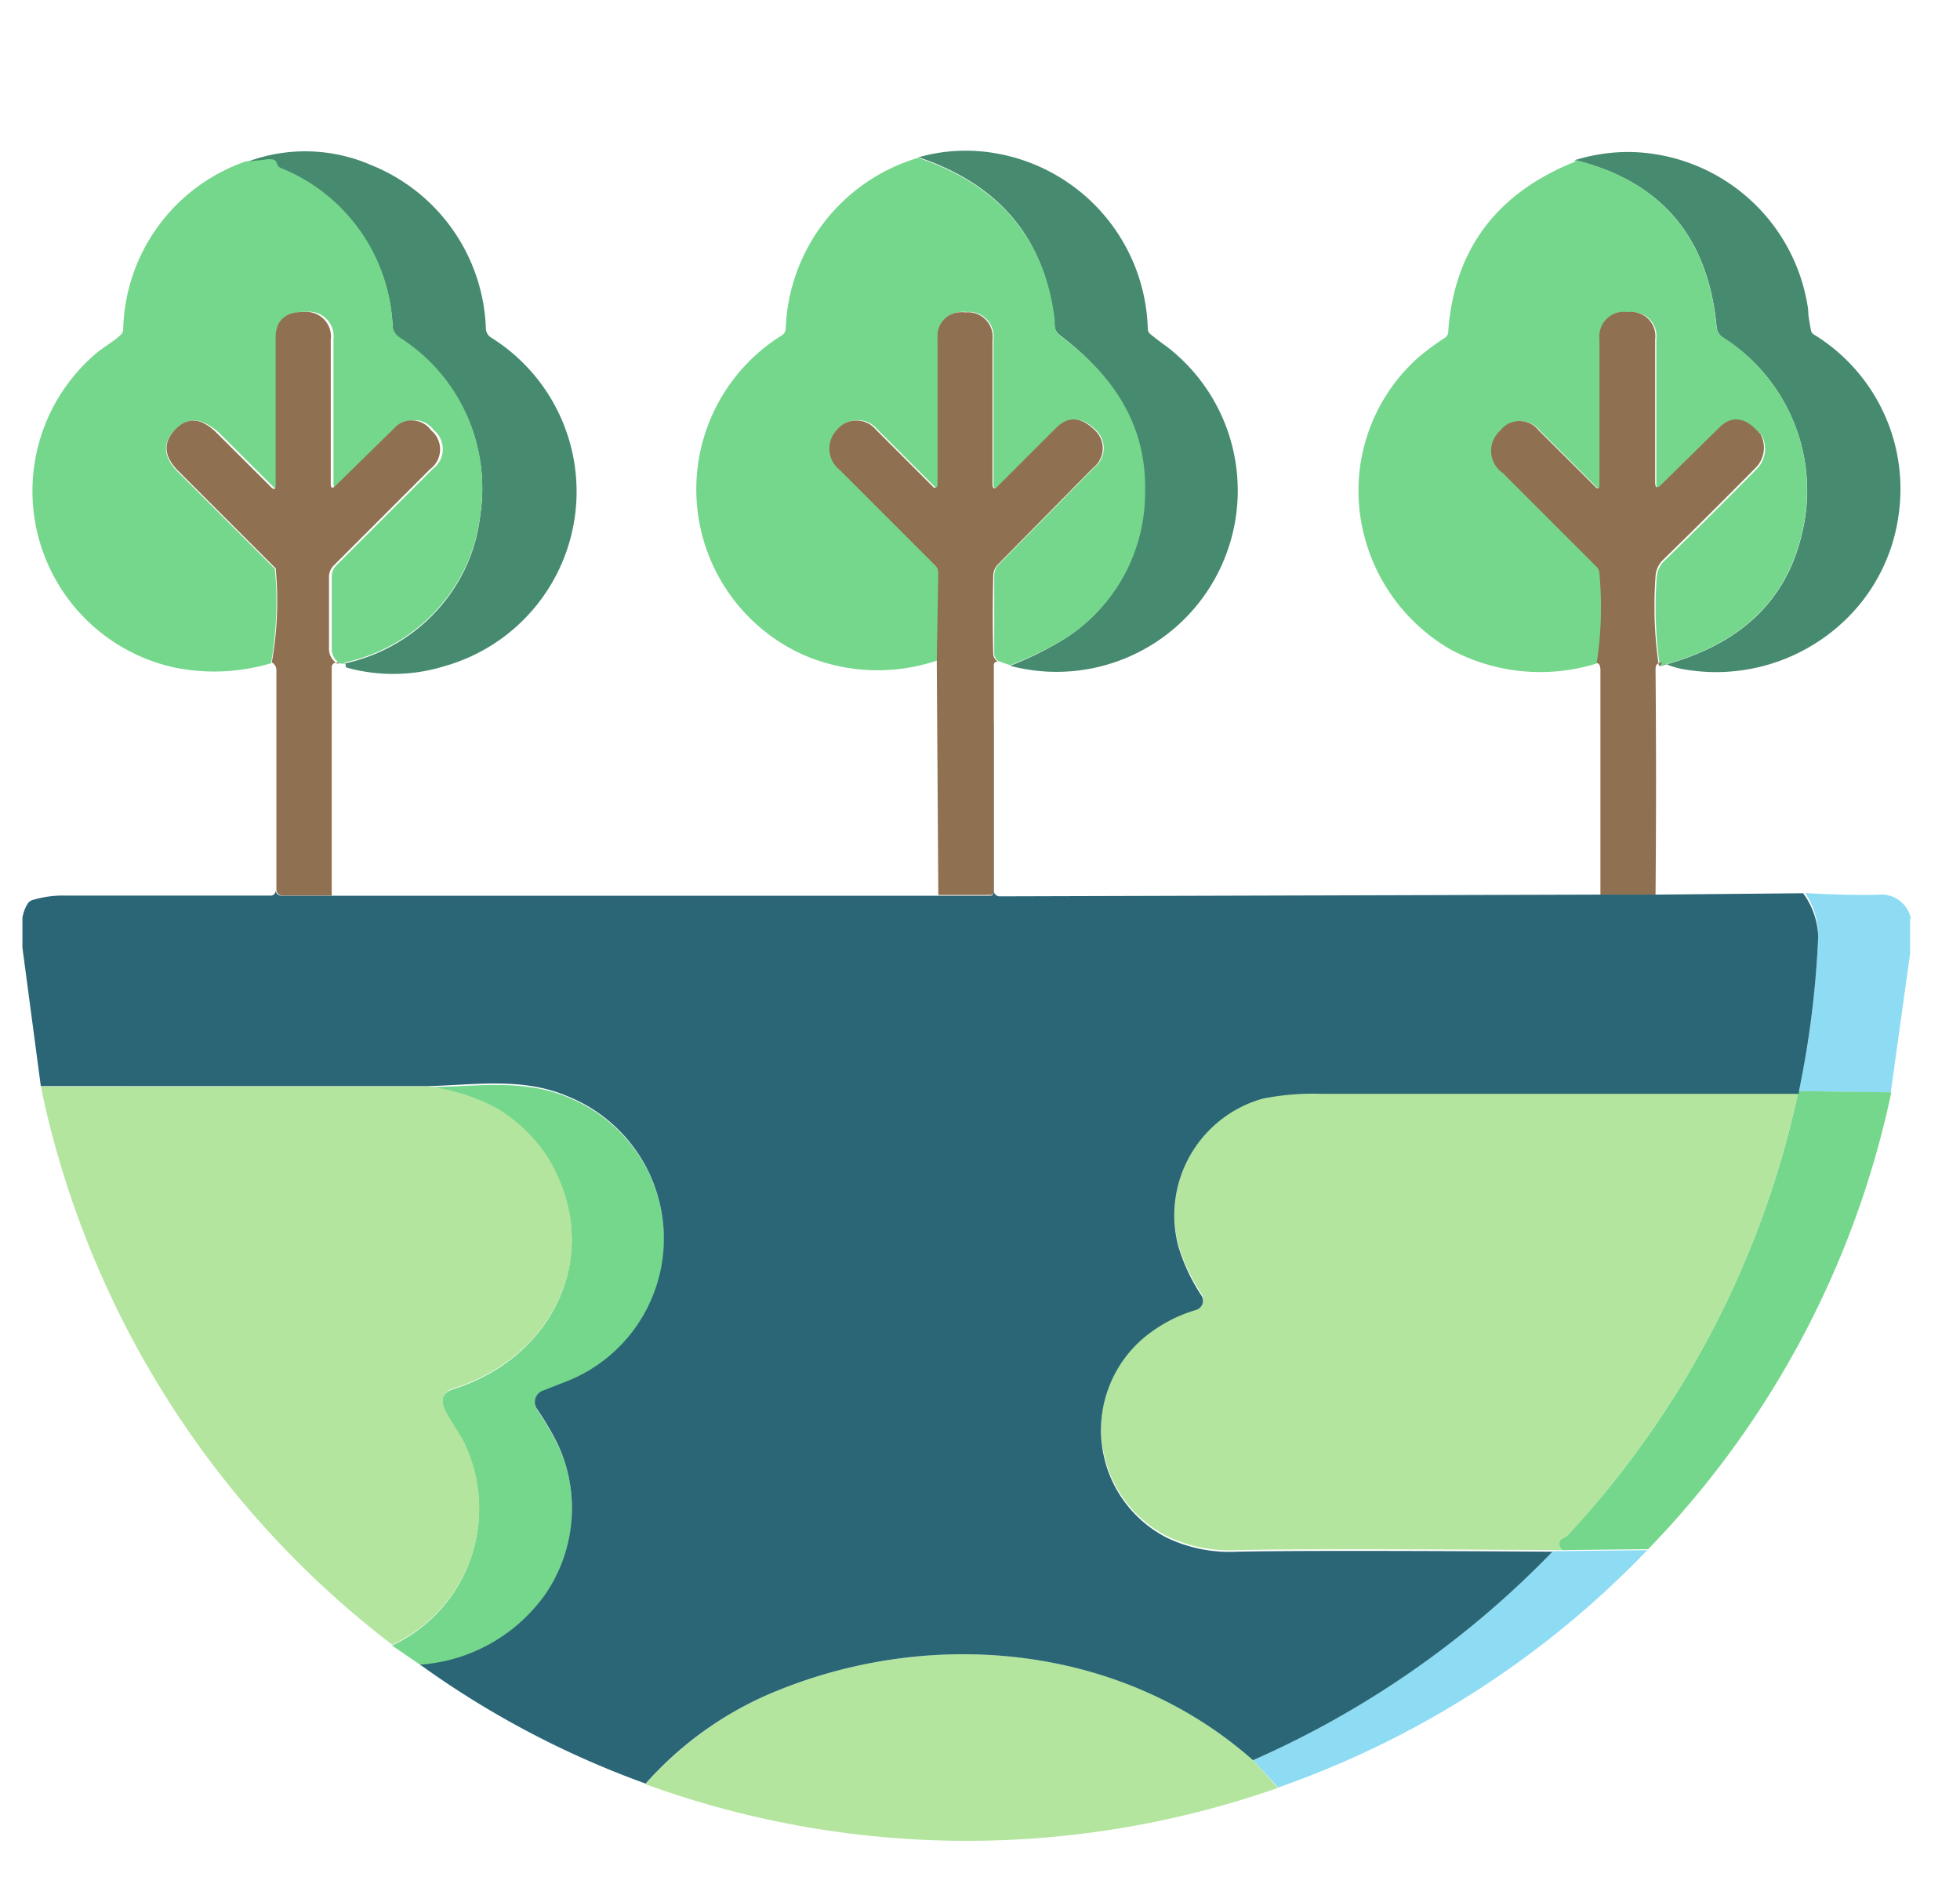 <svg id="Layer_1" data-name="Layer 1" xmlns="http://www.w3.org/2000/svg" viewBox="0 0 101.33 98.33"><defs><style>.cls-1{fill:#468b6f;}.cls-2{fill:#75d78c;}.cls-3{fill:#8f7051;}.cls-4{fill:#8ddcf3;}.cls-5{fill:#b3e59e;}.cls-6{fill:#2b6676;}</style></defs><title>envir</title><path class="cls-1" d="M17.82,34.3a9,9,0,0,0,5.68-3.92,8.68,8.68,0,0,0,1.33-3.76,9.18,9.18,0,0,0-4.13-9.1.83.83,0,0,1-.4-.58,9.23,9.23,0,0,0-5.79-8.21.34.34,0,0,1-.19-.21c-.07-.2-.23-.28-.48-.24a10.12,10.12,0,0,1-1.12.11,8.54,8.54,0,0,1,6.46.14A9.46,9.46,0,0,1,25.12,17a.58.58,0,0,0,.25.44,9.38,9.38,0,0,1-2.39,17,9,9,0,0,1-5,.09.21.21,0,0,1-.1-.05.15.15,0,0,1,0-.11Z"/><path class="cls-1" d="M52.22,34.42A17.17,17.17,0,0,0,55.08,33a8.92,8.92,0,0,0,4.08-7.62c.07-3.34-1.55-5.9-4.3-8-.38-.28-.32-.46-.37-.88q-.72-6.25-7-8.37a8.91,8.91,0,0,1,3.28-.3A9.48,9.48,0,0,1,59.34,17a.37.37,0,0,0,.14.28c.27.22.58.45.92.7a9.38,9.38,0,0,1,1.25,13.58,9.37,9.37,0,0,1-9.43,2.86Z"/><path class="cls-1" d="M85.94,34.26l-.12.18q6.06-1.57,7.31-6.73a9.36,9.36,0,0,0-4.06-10.26.73.73,0,0,1-.32-.54q-.65-7-7.33-8.63a9.26,9.26,0,0,1,2.94-.42A9.47,9.47,0,0,1,93.48,16c0,.38.09.73.14,1.06a.33.33,0,0,0,.15.23,9.36,9.36,0,0,1,4.38,9.37,9.24,9.24,0,0,1-2.77,5.41,9.63,9.63,0,0,1-8.22,2.55,4,4,0,0,1-1.22-.38Z"/><path class="cls-2" d="M17.82,34.3a.67.67,0,0,1-.24,0,.89.89,0,0,1-.43-.81q0-2,0-3.69a.81.81,0,0,1,.23-.56l5-5a1.27,1.27,0,0,0,.05-2l0,0a1.23,1.23,0,0,0-1.94-.08l-3,2.94q-.25.25-.25-.11l0-7.44a1.27,1.27,0,0,0-1.36-1.43h-.09c-.94,0-1.41.46-1.4,1.34V25.1c0,.22-.08.25-.23.1l-2.84-2.83Q10,21.19,9.1,22.21L9,22.27q-.93,1,.22,2.15l5,5a.1.1,0,0,1,0,.07,18.13,18.13,0,0,1-.21,4.8,10.29,10.29,0,0,1-5.08.2A9.34,9.34,0,0,1,4.83,18.39c.44-.41,1-.69,1.4-1.07A.4.4,0,0,0,6.37,17a9.42,9.42,0,0,1,6.35-8.66,10.12,10.12,0,0,0,1.12-.11c.25,0,.42,0,.48.24a.34.34,0,0,0,.19.21,9.23,9.23,0,0,1,5.79,8.21.83.83,0,0,0,.4.58,9.18,9.18,0,0,1,4.13,9.1,8.68,8.68,0,0,1-1.33,3.76,9,9,0,0,1-5.68,3.92Z"/><path class="cls-2" d="M47.53,8.18q6.25,2.12,7,8.37c0,.43,0,.61.37.88,2.76,2.07,4.38,4.63,4.3,8A8.92,8.92,0,0,1,55.08,33a17.17,17.17,0,0,1-2.86,1.39l-.62-.22a.55.55,0,0,1-.2-.33q0-2.1,0-4.1a.86.86,0,0,1,.25-.58l4.93-5a1.27,1.27,0,0,0,.07-1.93l0,0q-1-1-2-.12l-3,3c-.2.19-.29.15-.29-.12V17.57A1.27,1.27,0,0,0,50,16.13a1.79,1.79,0,0,0-.39,0,1.22,1.22,0,0,0-1.07,1.3q0,4.19,0,7.61a.15.15,0,0,1-.11.15.07.07,0,0,1-.08,0l-3-3a1.3,1.3,0,0,0-2,0l0,0a1.4,1.4,0,0,0,.14,2.09l4.93,4.93a.55.55,0,0,1,.16.4l-.08,4.52a9.64,9.64,0,0,1-7-.29,9.38,9.38,0,0,1-1.07-16.51.42.42,0,0,0,.19-.32,9.57,9.57,0,0,1,6.95-8.88Z"/><path class="cls-2" d="M81.41,8.26q6.68,1.66,7.33,8.63a.73.73,0,0,0,.32.54A9.36,9.36,0,0,1,93.12,27.7q-1.25,5.16-7.31,6.73a21.27,21.27,0,0,1-.16-4.58,1.31,1.31,0,0,1,.33-.79q2.41-2.34,4.83-4.8a1.48,1.48,0,0,0,.27-1.75l0,0q-1.14-1.33-2.14-.34l-3,2.95c-.2.2-.31.16-.31-.13V17.55a1.25,1.25,0,0,0-1.36-1.41h-.1a1.27,1.27,0,0,0-1.42,1.4v7.54c0,.21-.07.24-.22.09l-2.91-2.9a1.26,1.26,0,0,0-2,0l-.07.07a1.39,1.39,0,0,0,.2,2.12l4.87,4.87a.57.57,0,0,1,.13.35,19,19,0,0,1-.14,4.6,9.79,9.79,0,0,1-7.63-.71,9.54,9.54,0,0,1-4.67-7,9.22,9.22,0,0,1,3.05-8.12,13.55,13.55,0,0,1,1.36-1,.35.35,0,0,0,.15-.27q.44-6.38,6.58-8.83Z"/><path class="cls-3" d="M17.58,34.27a.44.44,0,0,0-.27,0,.23.23,0,0,0-.16.23V46.3H14.6a.31.31,0,0,1-.31-.31V38.11q0-1.73,0-3.47a.41.41,0,0,0-.06-.22c-.07-.11-.14-.17-.18-.16a18.13,18.13,0,0,0,.21-4.8.1.1,0,0,0,0-.07l-5-5Q8.11,23.27,9,22.27l.06-.06q.95-1,2.12.15l2.84,2.83c.15.15.23.12.23-.1V17.47c0-.88.47-1.33,1.4-1.34h.09a1.27,1.27,0,0,1,1.36,1.43l0,7.44q0,.36.25.11l3-2.94a1.23,1.23,0,0,1,1.94.08l0,0a1.27,1.27,0,0,1-.05,2l-5,5a.81.81,0,0,0-.23.56q0,1.73,0,3.69a.89.89,0,0,0,.43.81Z"/><path class="cls-3" d="M51.6,34.2c-.15,0-.22.07-.22.19,0,1,0,1.94,0,2.91v8.8a.17.17,0,0,1-.16.17l-2.71,0-.08-12.12.08-4.52a.55.55,0,0,0-.16-.4l-4.93-4.93a1.4,1.4,0,0,1-.14-2.09l0,0a1.3,1.3,0,0,1,2,0l3,3a.07.07,0,0,0,.08,0,.15.15,0,0,0,.11-.15q0-3.42,0-7.61a1.22,1.22,0,0,1,1.07-1.3,1.79,1.79,0,0,1,.39,0,1.27,1.27,0,0,1,1.38,1.43V25c0,.28.1.32.29.12l3-3q.94-.93,2,.12l0,0a1.27,1.27,0,0,1-.07,1.93l-4.93,5a.86.86,0,0,0-.25.58q-.05,2,0,4.1a.55.55,0,0,0,.2.33Z"/><path class="cls-3" d="M85.81,34.44l.12-.18c-.23,0-.34.08-.34.34q.05,5.71,0,11.67l-2.85,0q0-5.88,0-11.62c0-.23-.06-.35-.19-.38a19,19,0,0,0,.14-4.6.57.57,0,0,0-.13-.35l-4.87-4.87a1.39,1.39,0,0,1-.2-2.12l.07-.07a1.26,1.26,0,0,1,2,0l2.91,2.9c.15.15.22.12.22-.09V17.53a1.27,1.27,0,0,1,1.42-1.4h.1a1.25,1.25,0,0,1,1.36,1.41v7.39c0,.29.1.34.31.13l3-2.95q1-1,2.14.34l0,0a1.48,1.48,0,0,1-.27,1.75q-2.43,2.46-4.83,4.8a1.31,1.31,0,0,0-.33.79,21.27,21.27,0,0,0,.16,4.58Z"/><path class="cls-4" d="M98.75,47.49v1.8l-1,7.19L93,56.41a49.88,49.88,0,0,0,1-8,4,4,0,0,0-.67-2.24q2,.12,3.73.09a1.56,1.56,0,0,1,1.73,1.22Z"/><path class="cls-2" d="M21.73,86.07l-1.46-1a7.79,7.79,0,0,0,3.85-10.17c-.27-.67-.87-1.4-1.13-2s-.07-.92.47-1.09c5.16-1.63,7.79-7,4.9-11.86a8.09,8.09,0,0,0-2.72-2.64,10.45,10.45,0,0,0-3.52-1.11c2.38,0,4.88-.46,7.22.52a7.93,7.93,0,0,1-.05,14.75l-1.23.48a.63.63,0,0,0-.29.94,14.6,14.6,0,0,1,1.07,1.81,7.85,7.85,0,0,1-.63,7.76,8.68,8.68,0,0,1-6.48,3.65Z"/><path class="cls-5" d="M22.13,56.16a10.45,10.45,0,0,1,3.52,1.11,8.09,8.09,0,0,1,2.72,2.64c2.89,4.86.26,10.23-4.9,11.86-.55.17-.71.54-.47,1.09s.86,1.34,1.13,2a7.79,7.79,0,0,1-3.85,10.17A48.8,48.8,0,0,1,2.87,59.31q-.45-1.59-.75-3.14Z"/><path class="cls-2" d="M93,56.41l4.78.06A48.27,48.27,0,0,1,85.21,80.09l-4.44.05a.43.43,0,0,1-.15-.42.33.33,0,0,1,.2-.21.72.72,0,0,0,.27-.19A48.58,48.58,0,0,0,92.95,56.53l0-.12Z"/><path class="cls-5" d="M92.95,56.53A48.58,48.58,0,0,1,81.09,79.32a.72.72,0,0,1-.27.19.33.33,0,0,0-.2.21.43.43,0,0,0,.15.42l-.5,0q-12.42-.09-16.32,0a7.49,7.49,0,0,1-3.65-.74,6.25,6.25,0,0,1-1.2-10.28,7.58,7.58,0,0,1,2.75-1.48.5.5,0,0,0,.29-.72,9.46,9.46,0,0,1-1.22-2.56,6.27,6.27,0,0,1,4.36-7.6,13.23,13.23,0,0,1,3.07-.25Z"/><path class="cls-4" d="M85.21,80.09A48.67,48.67,0,0,1,66.08,92.41L64.78,91A49,49,0,0,0,80.27,80.19l.5,0,4.44-.05Z"/><path class="cls-5" d="M64.78,91l1.29,1.43a48.61,48.61,0,0,1-32.7-.19A18.16,18.16,0,0,1,40.2,87.4c8.13-3.3,17.87-2.34,24.58,3.57Z"/><path class="cls-6" d="M51.38,37.3l0,8.73a.3.3,0,0,0,.31.31l31-.09,2.85,0,7.68-.07A4,4,0,0,1,94,48.43a49.88,49.88,0,0,1-1,8l0,.12H68.34a13.23,13.23,0,0,0-3.07.25,6.27,6.27,0,0,0-4.36,7.6A9.46,9.46,0,0,0,62.13,67a.5.5,0,0,1-.29.72,7.58,7.58,0,0,0-2.75,1.48,6.25,6.25,0,0,0,1.2,10.28,7.49,7.49,0,0,0,3.65.74q3.91-.08,16.32,0A49,49,0,0,1,64.78,91C58.07,85.06,48.33,84.1,40.2,87.4a18.16,18.16,0,0,0-6.82,4.81,47.53,47.53,0,0,1-11.66-6.15,8.68,8.68,0,0,0,6.48-3.65,7.85,7.85,0,0,0,.63-7.76,14.6,14.6,0,0,0-1.07-1.81.63.63,0,0,1,.29-.94l1.23-.48a7.93,7.93,0,0,0,.05-14.75c-2.34-1-4.84-.57-7.22-.52h-20L1.16,49V47.45a2,2,0,0,1,.27-.73.44.44,0,0,1,.25-.19,5.48,5.48,0,0,1,1.68-.23H14a.25.25,0,0,0,.25-.25V46a.31.31,0,0,0,.31.31H48.5l2.71,0a.17.17,0,0,0,.16-.17V37.3Z"/></svg>